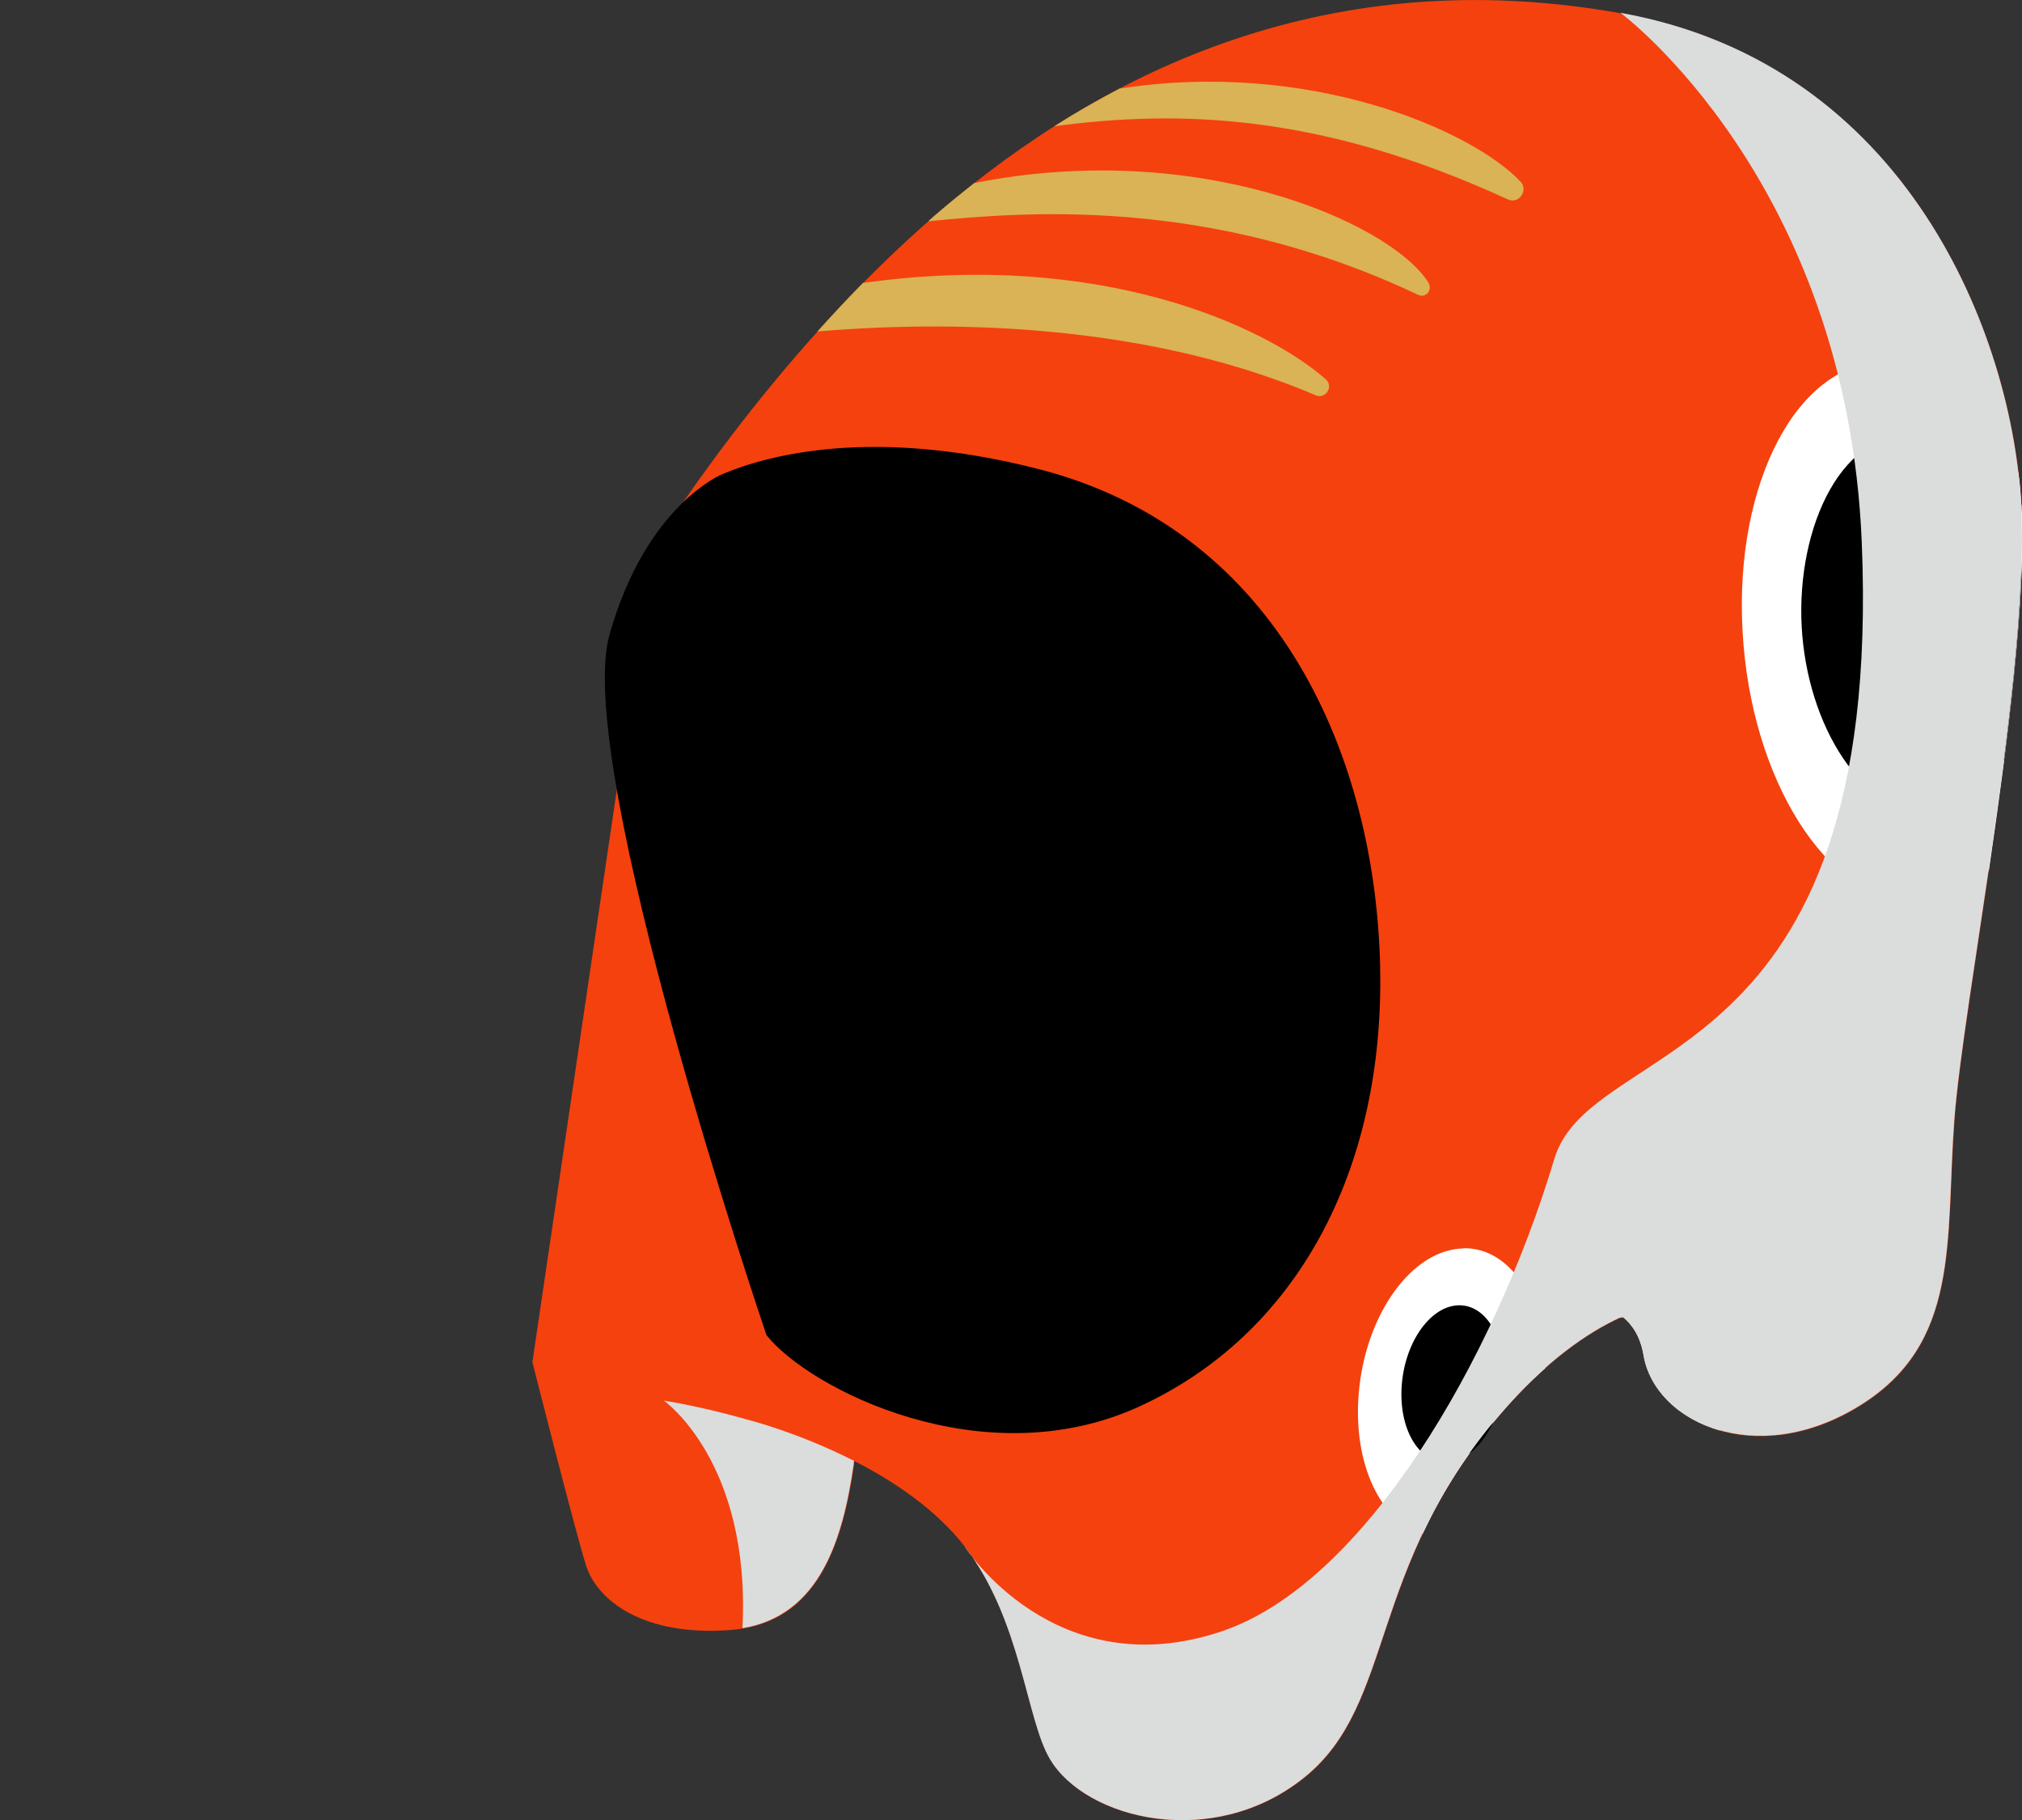 <?xml version="1.0" encoding="UTF-8"?>
<svg xmlns="http://www.w3.org/2000/svg" version="1.1" viewBox="0 0 868.2 781.5">
  <rect x="0" y="0" width="868.2" height="781.5" fill="#333333" stroke="none"/>
  <!-- Generator: Adobe Illustrator 29.1.0, SVG Export Plug-In . SVG Version: 2.1.0 Build 142)  -->
  <defs>
    <style>
      .st0 {
        fill: #dbdcdc;
        mix-blend-mode: multiply;
      }

      .st0, .st1 {
        isolation: isolate;
      }

      .st2 {
        fill: #fff;
      }

      .st3 {
        fill: #d9b355;
      }

      .st4 {
        fill: #f5410e;
      }
    </style>
  </defs>
  <g class="st1">
    <g id="_レイヤー_1" data-name="レイヤー_1">
      <path class="st4" d="M695.6,565.8c-13.7,6.3-31.6,18.3-51.2,41.2-57.5,66.8-45,124.6-84.3,156.2-39.3,31.6-93.9,18-109.2-7.9-10.2-17.2-12.3-59.7-36.4-91-12.5-16.2-30.7-28.4-47.8-37.1v1.7c-4.9,33.5-15.4,68-52.8,70.9s-57.5-12.5-62.3-27.8-23-87.2-23-87.2l51.5-349.1s50.1-82.2,122.9-144.5C475.7,28.9,572.2-16.4,695.9,5.7c123.6,22,168.2,139.2,172,211.1s-24.9,212.7-28.7,264.5c-3.8,51.7,2.9,95.8-41.2,122.7-44.1,26.8-87.4,6.7-92.2-22-1.3-7.7-4.5-12.8-8.6-16.3l-1.5.2h-.1Z"/>
      <path d="M329.1,573.2c18.2,23,93,61.3,160,30.7,67.1-30.7,105.4-100.6,103.5-188.8-1.9-88.2-42.2-186.9-146.6-213.7-71.4-18.3-116.4-6-135.7,2.1,0,0-32.8,13-48.6,69-15.8,56.1,67.4,300.7,67.4,300.7h0Z"/>
      <path class="st0" d="M318.8,699c33.3-5.5,43.1-38.3,47.7-70.2,0,0,.1-.6.2-1.6-23.9-12.2-45.4-17.6-45.4-17.6,0,0-18.3-5.4-36.3-8.3,0,0,37.4,26.1,33.8,97.7h0Z"/>
      <path class="st0" d="M722,558.8s-9.7-.5-25.3,6.5l.3.3c4.1,3.4,7.4,8.6,8.7,16.3,2.5,14.8,15.2,27.4,33,32.3,2.2-52.5-16.8-55.3-16.8-55.3h0Z"/>
      <path class="st2" d="M867.9,216.7c-.2-4.3-.6-8.9-1.2-13.5-13.9-28.7-34.7-47.5-57-47.8-37.4-.4-65,51.2-61.5,115.3,3.4,64.1,36.6,116.4,74,116.8,11.8.1,22.6-4.9,31.8-13.9,8.1-55.5,16.1-116.9,14-156.9h0Z"/>
      <path d="M825.5,187c-34.5-5-54.2,39.6-51.9,82s26,81.1,57.1,81.4c12.1,0,26.4-9.1,29.9-25.2,3.6-27.9,6.4-55.3,7.3-79-2.2-33.3-22.7-56.3-42.4-59.1h0Z"/>
      <path class="st2" d="M628.4,536c-22,.3-42.2,28.2-45,62.3-2.5,30.2,9.4,55,27.5,60.1,7.7-16.3,18-33.5,33.4-51.4,6.6-7.7,13-14.1,19.2-19.6-.5-29.4-15.1-51.8-35.1-51.5h0Z"/>
      <path d="M645.4,593.7c-1.5,18.6-12.5,33.8-24.5,34s-20.5-14.7-19-33.3,12.5-33.8,24.5-34,20.5,14.7,19,33.3Z"/>
      <path d="M341,230c-5.1,0-10.5-.7-15.8-1.8-3.5,5.7-11.2,19.8-12.5,37.1,0,0,16.1-23.8,28.3-35.3h0Z"/>
      <path class="st0" d="M414.4,664.2c24.1,31.3,26.2,73.9,36.4,91,15.3,25.9,70,39.5,109.2,7.9,39.3-31.6,26.8-89.4,84.3-156.2,19.6-22.8,37.6-34.9,51.2-41.2l1.5-.2c4.1,3.4,7.4,8.6,8.7,16.3,4.8,28.7,48.2,48.9,92.2,22,44.1-26.8,37.4-70.9,41.2-122.7,3.8-51.7,32.6-192.6,28.7-264.5-3.8-71.9-48.4-189-172-211.1,0,0,97.2,72,103.6,227.4,9.5,229.4-116.1,211.8-132,264.6-26,86.8-81.8,182.4-142.9,202.9-71.7,24.1-110.3-36.4-110.3-36.4l.2.2Z"/>
      <path class="st3" d="M418.3,78.6c-5.2,4.1-10.4,8.3-15.4,12.6-1.5,1.2-2.9,2.5-4.3,3.8,39.8-3.9,120.3-11.1,210.1,31.5,3.7,1.8,6.7-2.2,4.4-5.6-17.5-26.2-99.8-61.3-194.8-42.3h0Z"/>
      <path class="st3" d="M480.4,38.2c-9.5,5-18.8,10.3-27.7,16,53.4-7.1,114.3-5.6,194.7,31.4,4.7,2.2,9-3.8,5.5-7.6-20.8-22.1-90.9-52.7-172.5-39.9h0Z"/>
      <path class="st3" d="M569.2,162.8c-25.8-22.7-97-55.7-198.7-41.3-6.8,6.9-13.3,13.9-19.5,20.8,41.5-3.5,133.3-7,213.9,27.4,4.3,1.8,7.9-3.8,4.3-6.9Z"/>
    </g>
  </g>
</svg>